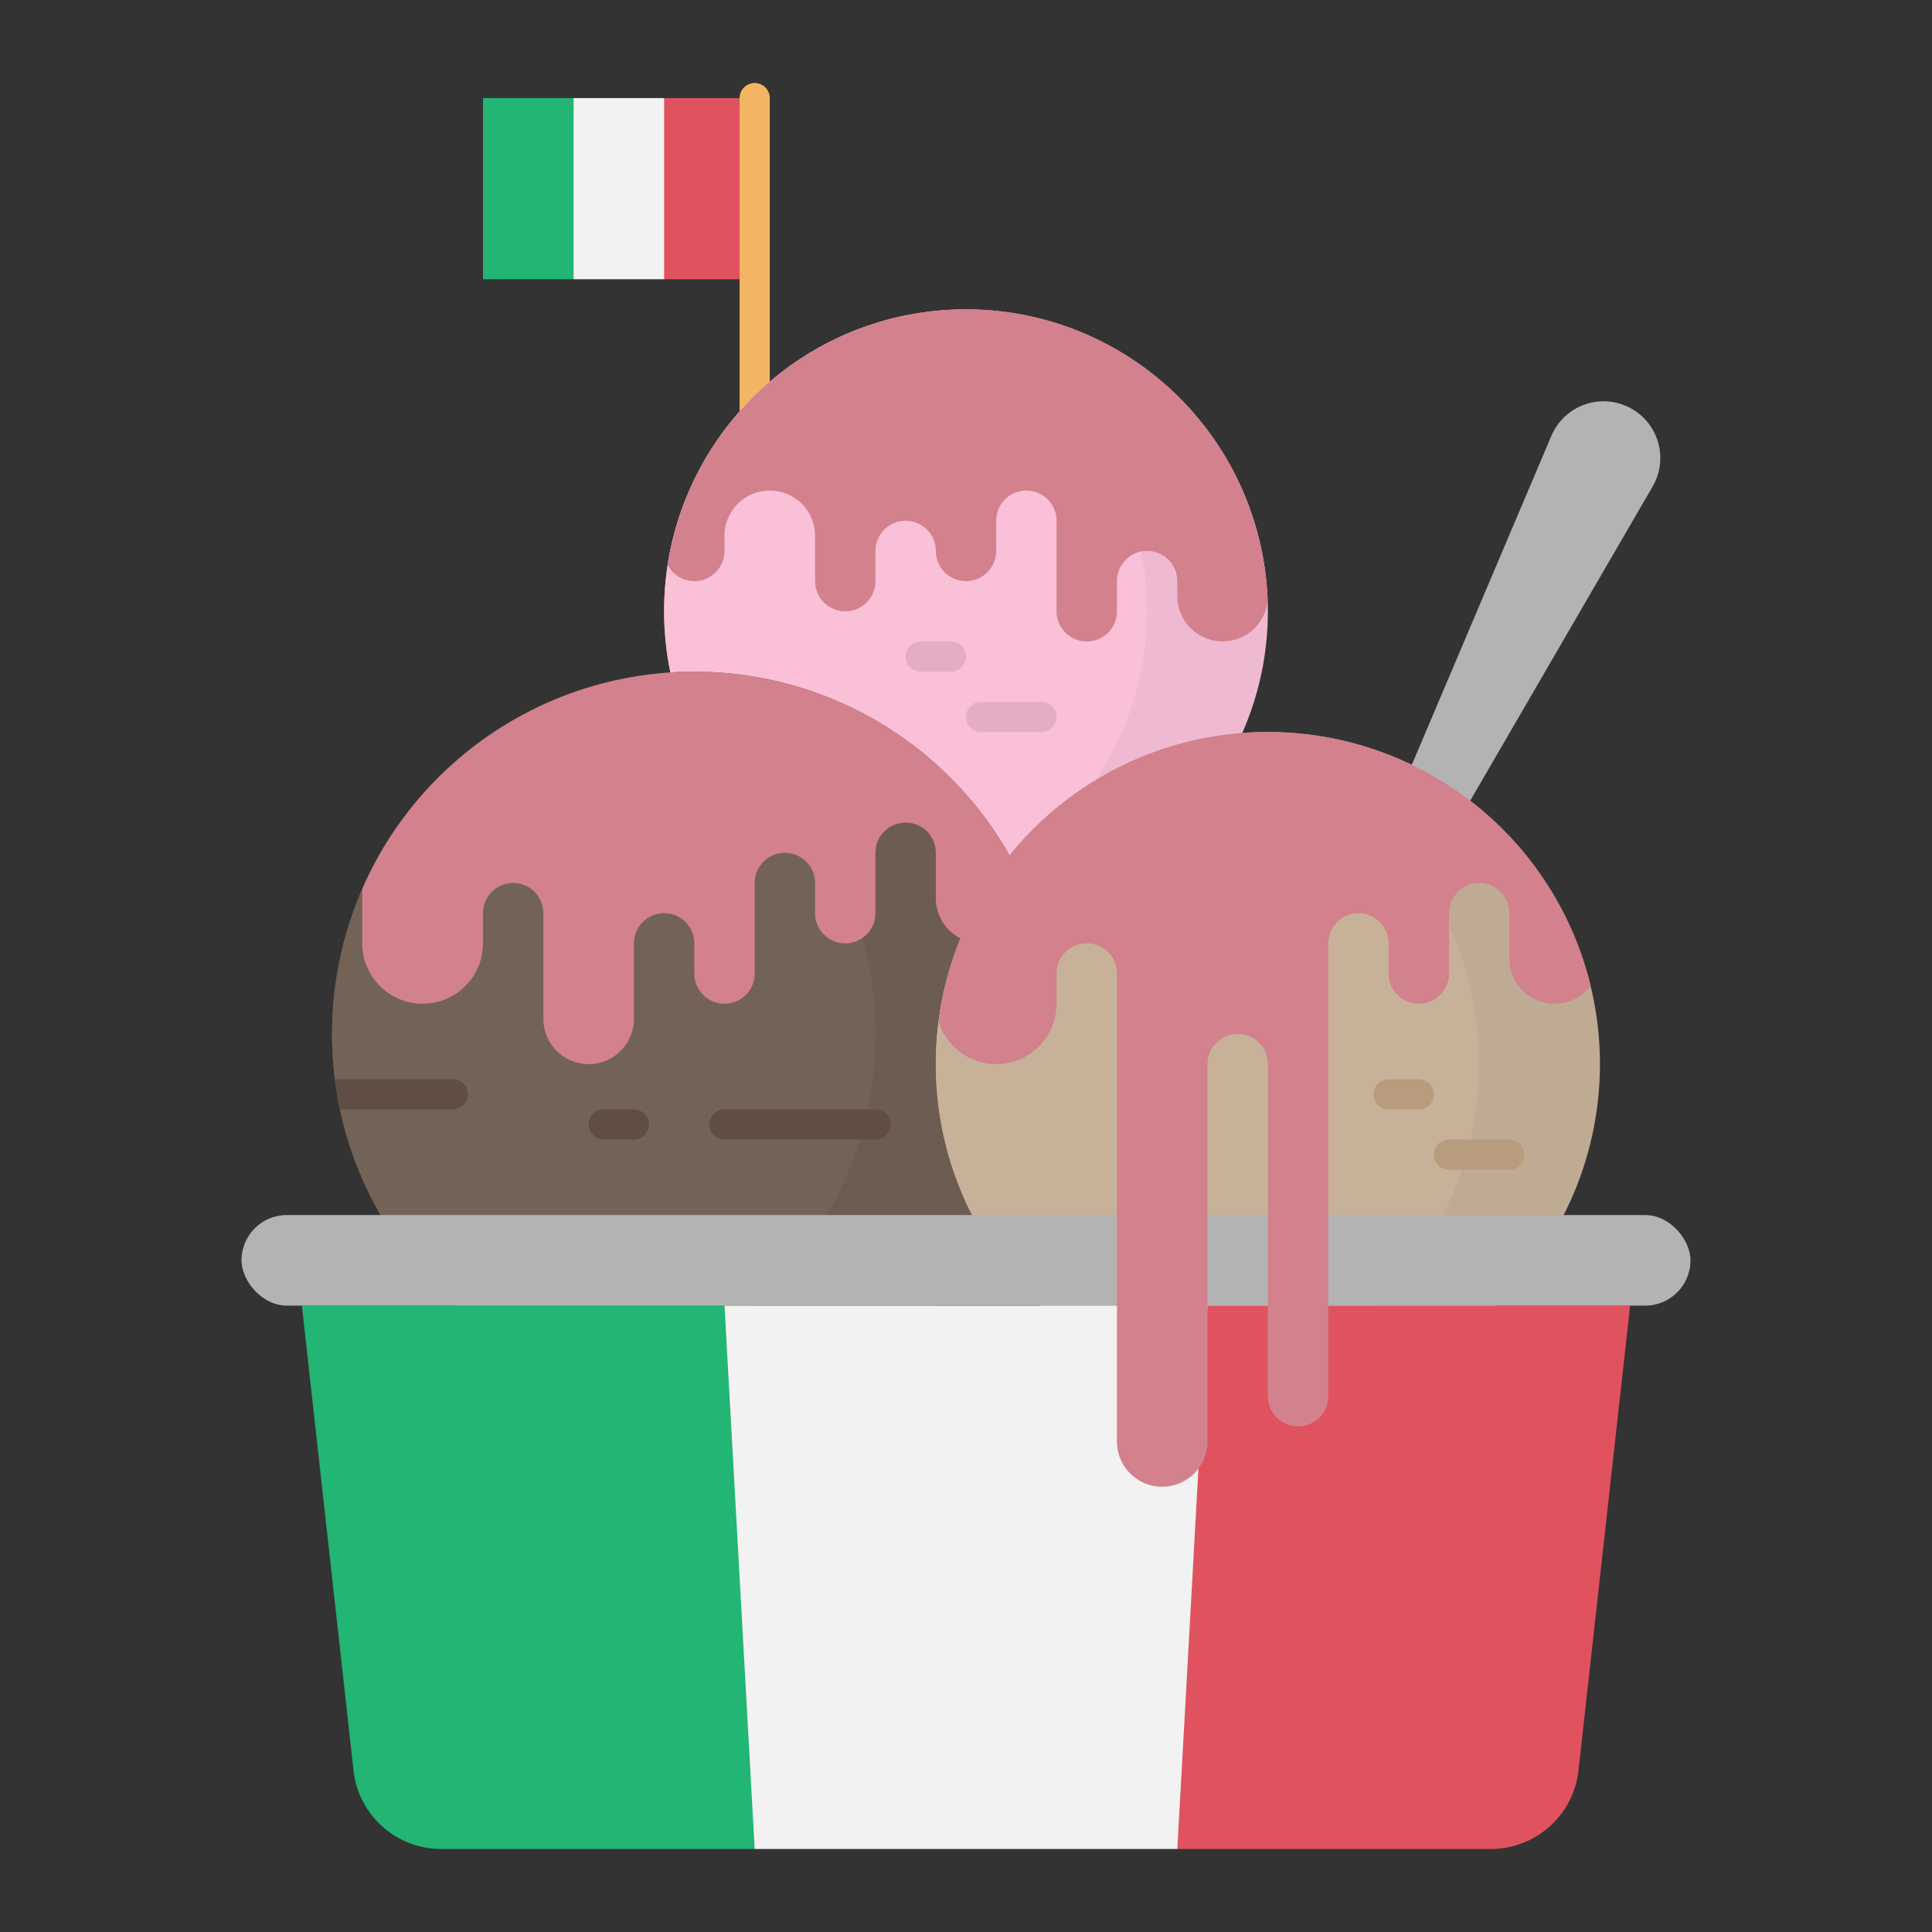 <svg xmlns="http://www.w3.org/2000/svg" height="512" viewBox="0 0 512 512" width="512"><rect x="0" y="0" width="512" height="512" fill="#333333" stroke="none"/><g id="flat"><path d="m152 74h-24v-48h24l8 8v32z" fill="#22b573"></path><path d="m176 74h-24v-48h24l8 8v32z" fill="#f2f2f2"></path><path d="m176 26h24v48h-24z" fill="#e0535e"></path><path d="m200 118a4 4 0 0 1 -4-4v-88a4 4 0 0 1 8 0v88a4 4 0 0 1 -4 4z" fill="#f4b562"></path><path d="m336 162a80 80 0 1 1 -160 0 81.143 81.143 0 0 1 .93-12.26 80 80 0 0 1 159.01 9.43c.04.94.06 1.88.06 2.83z" fill="#efb9d1"></path><path d="m304 162a80.014 80.014 0 0 1 -64 78.39 80.014 80.014 0 0 1 -64-78.39 81.143 81.143 0 0 1 .93-12.26 80.062 80.062 0 0 1 63.08-66.13 80.011 80.011 0 0 1 63.93 75.56c.04.94.06 1.88.06 2.83z" fill="#f9c0d8"></path><path d="m335.94 159.17a12 12 0 0 1 -23.94-1.17v-4a8 8 0 1 0 -16 0v8a8 8 0 1 1 -16 0v-24a8 8 0 1 0 -16 0v8a8 8 0 1 1 -16 0 8 8 0 1 0 -16 0v8a8 8 0 1 1 -16 0v-12a12 12 0 1 0 -24 0v4a8 8 0 0 1 -13.66 5.66 7.864 7.864 0 0 1 -1.41-1.92 80 80 0 0 1 159.01 9.43z" fill="#d3818d"></path><path d="m381.6 226-14.311-7.155 43.839-103.336a15.03 15.03 0 0 1 20.559-7.573 15.031 15.031 0 0 1 6.277 20.992z" fill="#b3b3b3"></path><path d="m280 274a96.007 96.007 0 0 1 -189.91 20q-.84-3.945-1.35-8a97.022 97.022 0 0 1 -.74-12 96 96 0 1 1 192 0z" fill="#6d5c51"></path><path d="m232 274a96.036 96.036 0 0 1 -71.99 92.97 96.113 96.113 0 0 1 -69.92-72.97q-.84-3.945-1.35-8a97.022 97.022 0 0 1 -.74-12 95.938 95.938 0 0 1 72-92.97 95.938 95.938 0 0 1 72 92.97z" fill="#736357"></path><g fill="#604e45"><path d="m124 290a4 4 0 0 1 -4 4h-29.91q-.84-3.945-1.35-8h31.26a4 4 0 0 1 4 4z"></path><path d="m232 302h-40a4 4 0 0 1 0-8h40a4 4 0 0 1 0 8z"></path><path d="m168 302h-8a4 4 0 0 1 0-8h8a4 4 0 0 1 0 8z"></path></g><path d="m424 282a88 88 0 1 1 -176 0 87.127 87.127 0 0 1 .72-11.25 88 88 0 0 1 175.28 11.25z" fill="#bfaa94"></path><path d="m392 282a88.032 88.032 0 0 1 -72 86.55 88.021 88.021 0 0 1 -.01-173.1 87.953 87.953 0 0 1 72.01 86.55z" fill="#c7b299"></path><path d="m376 294h-8a4 4 0 0 1 0-8h8a4 4 0 0 1 0 8z" fill="#b79c7e"></path><path d="m400 310h-16a4 4 0 0 1 0-8h16a4 4 0 0 1 0 8z" fill="#b79c7e"></path><path d="m252 178h-8a4 4 0 0 1 0-8h8a4 4 0 0 1 0 8z" fill="#e5acc6"></path><path d="m276 194h-16a4 4 0 0 1 0-8h16a4 4 0 0 1 0 8z" fill="#e5acc6"></path><path d="m216 482-16 8h-83.08a23.373 23.373 0 0 1 -23.23-20.8l-13.69-123.2h112l16 8z" fill="#22b573"></path><path d="m432 346-13.69 123.2a23.373 23.373 0 0 1 -23.23 20.8h-83.08l-32-16v-120l40-8z" fill="#e0535e"></path><path d="m312 490h-112l-8-144h128z" fill="#f2f2f2"></path><rect fill="#b3b3b3" height="24" rx="12" width="384" x="64" y="322"></rect><path d="m336 194a87.8 87.8 0 0 0 -68.445 32.713 96.026 96.026 0 0 0 -171.555 8.867v14.42a16 16 0 0 0 32 0v-8a8 8 0 0 1 16 0v28a12 12 0 0 0 24 0v-20a8 8 0 0 1 16 0v8a8 8 0 0 0 16 0v-24a8 8 0 0 1 16 0v8a8 8 0 0 0 16 0v-16a8 8 0 0 1 16 0v12a11.986 11.986 0 0 0 6.551 10.683 87.377 87.377 0 0 0 -5.831 22.067 16 16 0 0 0 31.28-4.75v-8a8 8 0 0 1 16 0v124a12 12 0 0 0 24 0v-100a8 8 0 0 1 16 0v88a8 8 0 0 0 16 0v-120a8 8 0 0 1 16 0v8a8 8 0 0 0 16 0v-16a8 8 0 0 1 16 0v12a12.005 12.005 0 0 0 21.54 7.29 88.009 88.009 0 0 0 -85.54-67.29z" fill="#d3818d"></path></g></svg>